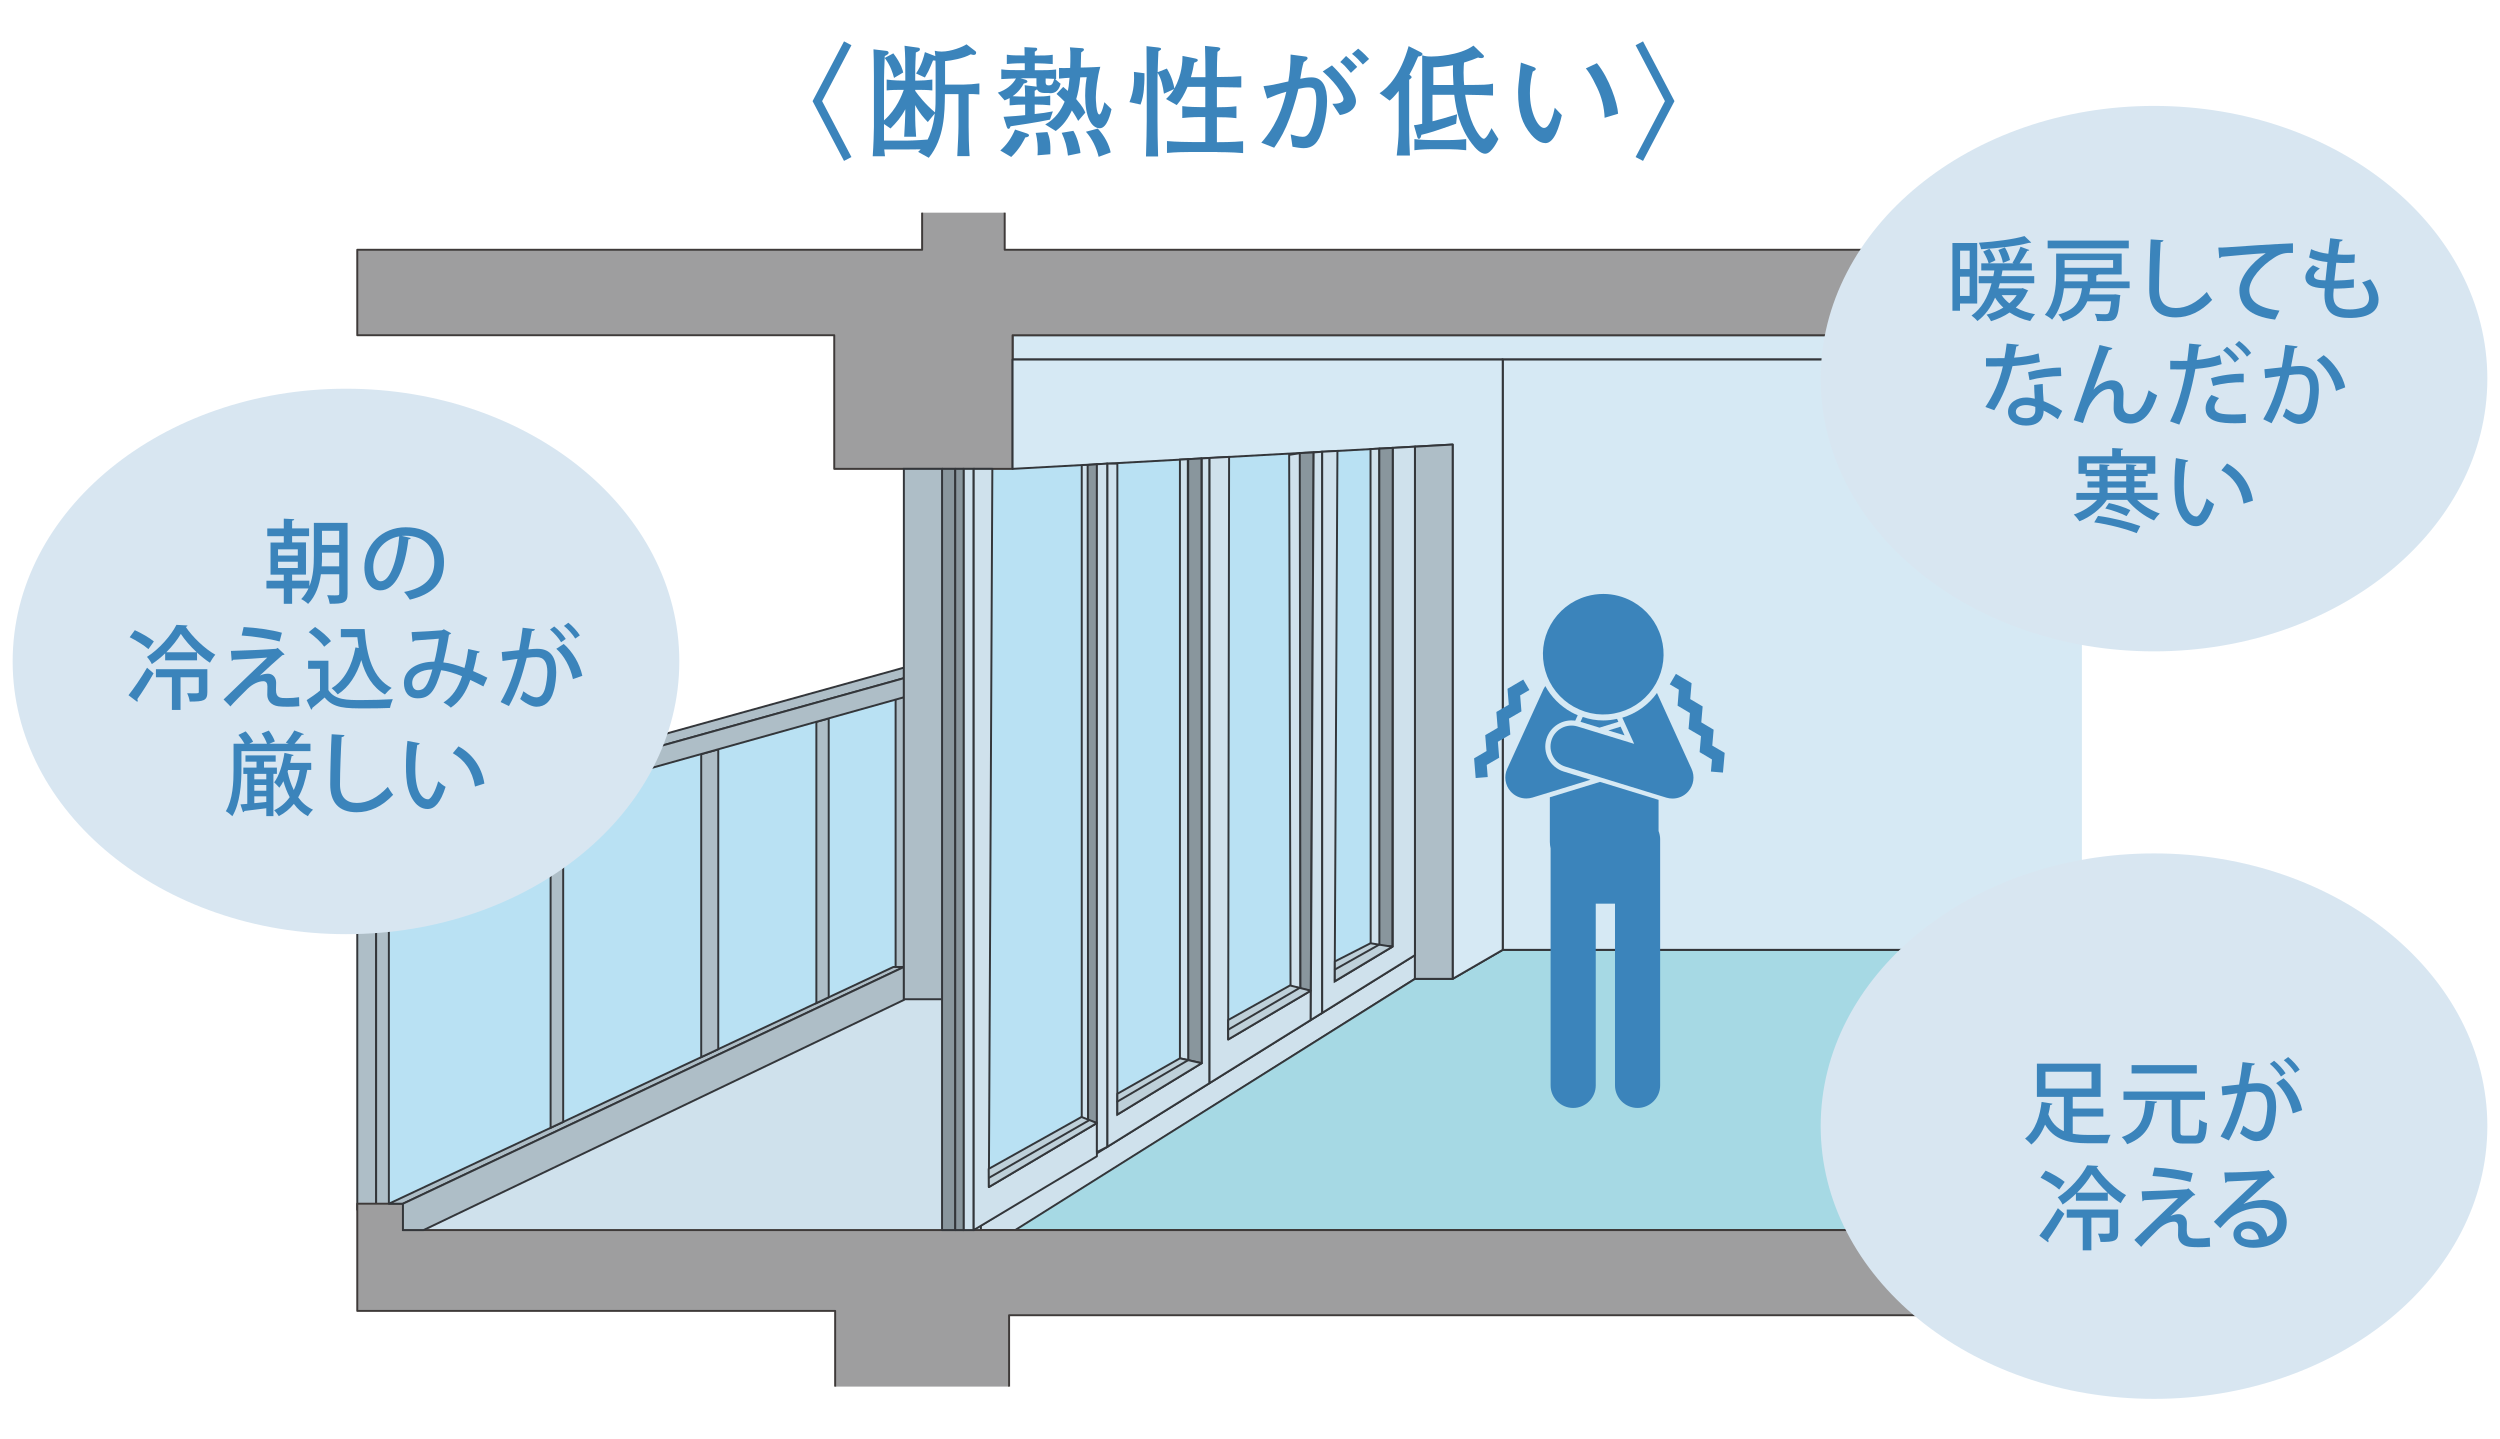 <?xml version="1.0" encoding="UTF-8"?><svg id="_レイヤー_2" xmlns="http://www.w3.org/2000/svg" xmlns:xlink="http://www.w3.org/1999/xlink" viewBox="0 0 330 190"><defs><style>.cls-1{fill:none;}.cls-2{fill:#89969d;}.cls-2,.cls-3,.cls-4,.cls-5,.cls-6,.cls-7,.cls-8,.cls-9,.cls-10,.cls-11{stroke-width:.26px;}.cls-2,.cls-3,.cls-5,.cls-9,.cls-10,.cls-11{stroke-linecap:round;stroke-linejoin:round;}.cls-2,.cls-4,.cls-5,.cls-6,.cls-7,.cls-8,.cls-9,.cls-10,.cls-11{stroke:#33363a;}.cls-3{fill:#9e9e9f;stroke:#3e3a39;}.cls-4,.cls-5{fill:#d6e9f4;}.cls-4,.cls-6,.cls-7,.cls-8{stroke-miterlimit:10;}.cls-12{fill:#b9e1f3;}.cls-13{clip-path:url(#clippath-1);}.cls-14{fill:#3b84bb;}.cls-6,.cls-10{fill:#cfe1ec;}.cls-7{fill:#a6d9e4;}.cls-15{fill:#d8e6f1;}.cls-8,.cls-11{fill:#aebec7;}.cls-9{fill:#bed0d9;}.cls-16{clip-path:url(#clippath);}</style><clipPath id="clippath"><rect class="cls-1" width="330" height="190"/></clipPath><clipPath id="clippath-1"><rect class="cls-1" x="43.23" y="28.07" width="231.58" height="154.96"/></clipPath></defs><g id="_レイヤー_1-2"><g class="cls-16"><g class="cls-13"><rect class="cls-4" x="133.66" y="44.25" width="215.67" height="3.21"/><polygon class="cls-12" points="129.48 59.12 182.95 57.03 182.95 127.01 129.48 158.89 129.48 59.12"/><polygon class="cls-6" points="128.53 162.37 186.77 126.08 186.77 129.21 134.18 162.37 128.53 162.37"/><polygon class="cls-7" points="134.01 162.37 186.77 129.21 191.75 129.21 198.36 125.38 276.86 125.38 276.86 162.37 134.01 162.37"/><rect class="cls-4" x="198.36" y="47.46" width="78.85" height="77.92"/><polygon class="cls-10" points="50.49 163.82 121.14 130.44 129.48 130.44 129.48 163.82 50.49 163.82"/><polygon class="cls-12" points="49.94 110.54 119.05 91.29 119.05 128.37 49.94 161.09 49.94 110.54"/><polygon class="cls-3" points="47.16 32.97 121.72 32.97 121.72 21.14 132.62 21.14 132.62 32.97 667.43 32.97 667.43 21.84 677.86 21.84 677.86 32.97 760.28 32.97 760.28 43.75 684.35 43.75 684.35 58.13 661.16 58.13 661.16 44.25 527.31 44.25 527.31 61.89 517.34 61.89 517.34 44.25 359.41 44.25 359.41 61.89 349.33 61.89 349.33 44.25 133.66 44.25 133.66 61.89 110.12 61.89 110.12 44.25 47.16 44.25 47.16 32.97"/><rect class="cls-8" x="47.16" y="108.16" width="2.49" height="51.48"/><polygon class="cls-8" points="49.65 111.55 51.33 111.08 51.33 159.64 49.65 159.64 49.65 111.55"/><polygon class="cls-3" points="47.16 158.89 53.19 158.89 53.19 162.37 760.28 162.37 760.28 173.04 684.35 173.04 684.35 188.34 661.16 188.34 661.16 173.61 133.2 173.61 133.2 192.47 110.24 192.47 110.24 173.04 47.16 173.04 47.16 158.89"/><polygon class="cls-11" points="51.33 158.89 117.92 127.64 119.31 127.64 53.19 158.89 51.33 158.89"/><polygon class="cls-8" points="72.68 105.11 74.34 104.65 74.34 148.09 72.68 148.87 72.68 105.11"/><polygon class="cls-8" points="92.56 99.55 94.81 98.92 94.81 138.49 92.56 139.54 92.56 99.55"/><polygon class="cls-8" points="107.76 95.29 109.39 94.84 109.39 131.64 107.76 132.41 107.76 95.29"/><rect class="cls-8" x="118.22" y="91.75" width="1.09" height="35.89"/><polygon class="cls-8" points="53.19 158.89 119.31 127.64 119.31 131.99 55.91 162.37 53.19 162.37 53.19 158.89"/><polygon class="cls-11" points="47.16 108.16 119.31 88.13 119.31 89.52 49.65 108.94 47.16 108.16"/><polygon class="cls-8" points="49.65 108.94 119.31 89.52 119.31 92.04 49.65 111.55 49.65 108.94"/><rect class="cls-2" x="124.35" y="61.89" width="1.74" height="100.48"/><rect class="cls-2" x="126.09" y="61.89" width="1.13" height="100.48"/><rect class="cls-6" x="127.22" y="61.89" width="1.3" height="100.48"/><polygon class="cls-6" points="142.79 61.29 142.79 147.59 143.63 147.91 143.63 61.34 142.79 61.29"/><polygon class="cls-5" points="133.66 47.46 198.36 47.46 198.36 125.38 191.75 129.21 191.75 58.68 133.66 61.89 133.66 47.46"/><polygon class="cls-11" points="186.77 58.96 186.77 129.21 191.75 129.21 191.75 58.68 186.77 58.96"/><polygon class="cls-10" points="128.53 61.89 130.99 61.89 130.53 156.69 144.79 148.24 144.79 152.63 128.53 162.37 128.53 61.89"/><polygon class="cls-2" points="143.57 61.38 144.79 61.28 144.79 148.24 143.63 147.91 143.57 61.38"/><polygon class="cls-10" points="144.79 61.28 146.18 61.2 146.18 151.37 144.79 152.08 144.79 61.28"/><polygon class="cls-6" points="146.18 61.2 147.49 61.2 147.49 147.12 158.62 140.34 158.62 60.51 159.66 60.45 159.66 142.97 146.18 151.37 146.18 61.2"/><polygon class="cls-2" points="156.84 60.61 158.59 60.51 158.62 140.34 156.84 139.93 156.84 60.61"/><polygon class="cls-6" points="155.75 60.67 156.79 60.61 156.84 139.93 155.75 139.7 155.75 60.67"/><polygon class="cls-10" points="159.66 60.45 162.24 60.31 162.12 137.21 173.02 130.77 173.02 134.64 159.66 142.97 159.66 60.45"/><polygon class="cls-6" points="170.17 60.04 171.66 59.81 171.66 130.44 170.35 130.22 170.17 60.04"/><polygon class="cls-2" points="171.57 59.81 173.4 59.72 173.02 130.77 171.66 130.51 171.57 59.81"/><polygon class="cls-10" points="173.4 59.72 174.53 59.63 174.53 133.7 173.02 134.64 173.4 59.72"/><polygon class="cls-6" points="174.53 59.63 176.54 59.52 176.18 129.55 183.84 124.94 183.84 59.12 186.77 58.96 186.77 126.08 174.53 133.7 174.53 59.63"/><polygon class="cls-6" points="180.91 59.28 182.07 59.22 182.15 124.99 180.93 124.99 180.91 59.28"/><polygon class="cls-2" points="182.07 59.22 183.84 59.12 183.79 124.9 182.08 124.9 182.07 59.22"/><rect class="cls-8" x="119.31" y="61.89" width="5.04" height="70.01"/><polygon class="cls-9" points="130.51 154.29 142.76 147.44 144.79 148.24 130.53 156.69 130.51 154.29"/><polygon class="cls-9" points="147.49 144.38 155.75 139.7 158.62 140.34 147.49 147.12 147.49 144.38"/><polygon class="cls-9" points="162.12 134.64 170.28 130.08 173.02 130.77 162.12 137.21 162.12 134.64"/><polygon class="cls-9" points="176.2 126.91 180.91 124.51 183.79 124.97 176.2 129.52 176.2 126.91"/><line class="cls-10" x1="130.55" y1="155.47" x2="143.7" y2="147.91"/><line class="cls-10" x1="147.49" y1="145.41" x2="156.85" y2="139.93"/><line class="cls-10" x1="162.12" y1="135.92" x2="171.49" y2="130.44"/><line class="cls-10" x1="176.2" y1="127.98" x2="182.07" y2="124.68"/></g><path class="cls-14" d="M108.52,13.35l3.87,7.38-.98.51-4.15-7.89,4.15-7.89.98.51-3.87,7.38Z"/><path class="cls-14" d="M128.48,12.42h-.62v4.32c0,.82.03,2.82.13,3.87h-1.63c.05-1.06.16-2.93.16-3.91v-4.27h-1.79c-.03,2.46-.06,5.84-2.13,8.4l-1.41-.78c.21-.19.26-.24.34-.34-1.2,0-1.33.02-1.9.02h-2.91c.02.11.08.66.1.9h-1.62c.1-1.36.16-3.31.16-3.89v-6.61c0-1.84-.03-2.77-.06-3.62l1.73.21c.14.02.27.1.27.26s-.21.27-.51.42c-.06,1.57-.1,2.15-.1,3.19v5.3c1.7-1.47,2.4-3.46,2.61-4.03-.9,0-1.63,0-2.26.08v-1.44c.85.13,2.03.14,2.11.14h.35v-.74c0-1.97,0-2.5-.1-3.86l1.84.26c.13.02.19.1.19.21,0,.19-.13.24-.54.42,0,.34-.02.42-.05,1.23-.02.24-.03,1.31-.03,1.54v.94h.27c.66,0,1.33-.05,1.99-.14v1.44c-.66-.08-1.52-.08-1.99-.08h-.27v.14c.38.53,1.33,1.78,2.61,2.83.08-.74.08-1.46.08-2.19v-3.63c0-.24,0-.67-.02-1.01-.1,0-.11,0-.32-.02-.08.21-.56,1.34-.61,1.42-.24.46-.37.69-.46.83l-1.17-.53c.77-1.15,1.02-2.21,1.17-2.82l1.38.53c-.03-.29-.03-.35-.08-.71.26.06.5.11.88.11,1.28,0,2.79-.61,3.31-.96l1.17.9c.1.08.1.13.1.21,0,.22-.14.29-.32.29-.06,0-.1,0-.4-.08-.94.54-2.54.83-3.38.9v3.1h2.4c.56,0,1.6-.08,2.13-.16v1.46c-.11,0-.67-.05-.78-.05ZM122.46,16.1c-.48-.5-1.09-1.15-1.66-2.23v.9c0,1.57.05,2.24.13,3.28h-1.58c.02-.26.08-1.55.1-1.84.03-.78.05-1.3.05-1.79-.61,1.15-1.12,1.68-1.95,2.54l-.86-.59v2.19h3.04c.82,0,2.66-.13,2.72-.14.24-.45.74-1.66.94-3.44l-.91,1.12ZM118.01,10.28c-.18-.66-.43-1.57-1.23-2.63l1.14-.61c1.07,1.41,1.26,2.32,1.3,2.53l-1.2.71Z"/><path class="cls-14" d="M138.55,12.28h-.53c-.8,0-.96-.22-1.14-.48-.14.1-.16.1-.3.18v.77c.94,0,1.52-.03,2.05-.13v1.28c-.46-.05-1.25-.1-2.05-.1v1.25c.82-.08,1.62-.19,2.4-.35l-.38,1.09c-1.57.35-4.55.78-5.2.88-.08.19-.14.34-.27.34-.14,0-.19-.13-.24-.26l-.42-1.33c1.55-.1,1.75-.11,2.85-.22v-1.39h-.26c-.32,0-1.17.03-1.79.1v-.96c-.27.14-.4.19-.66.3l-.9-1.02c1.07-.34,1.95-1.04,2.4-1.87-.08,0-.91.02-1.94.08v-1.28c.74.1,1.62.1,2.4.1h.7v-.91h-.37c-.16,0-.91,0-2,.1v-1.23c.62.1,1.36.1,2,.1h.35c0-.22-.02-.93-.02-1.1l1.41.08c.13,0,.27.02.27.18,0,.14-.06.19-.32.35v.5h.35c.64,0,1.39,0,2.02-.1v1.23c-.77-.06-1.6-.1-2.02-.1h-.35v.91h.4c.77,0,1.68,0,2.42-.1v1.28h-.13l.72.61c-.3,1.2-1.01,1.25-1.47,1.25ZM135.34,18.14c-.18.35-.72,1.5-1.86,2.58l-1.44-.85c.85-.77,1.42-1.55,1.95-2.77l1.55.51c.06.02.29.1.29.26,0,.19-.34.26-.5.27ZM136.81,11.11v-.78h-2.11l.66.19c.19.06.26.18.26.24,0,.19-.35.24-.48.26-.24.45-.64,1.09-1.47,1.68.96.05,1.12.05,1.65.05-.03-1.07-.03-1.09-.06-1.5l1.58.19s-.02-.27-.02-.32ZM136.95,20.5c.02-.18.03-.4.03-.72s0-1.23-.27-2.24l1.55-.11c.27.67.45,1.38.38,2.93l-1.7.14ZM145.18,16.93c-1.12,0-1.94-1.5-1.94-4.29,0-1.25.14-2.06.21-2.45l-.86.02c-.11,1.23-.32,2.19-.53,2.87.9,1.04,1.06,1.46,1.2,1.79l-.94,1.09c-.4-.77-.74-1.23-.83-1.38-.8,1.7-1.67,2.35-2.13,2.71l-1.39-.86c1.36-.75,2.1-1.91,2.56-3.01-.35-.35-.69-.69-1.07-1.02l.88-.93c.4.34.48.4.62.53.08-.37.14-.8.22-1.73-.21,0-.8.05-1.39.11v-1.41c.53.02.62.02,1.47,0,.03-.54.03-1.07.03-1.62,0-.42,0-.69-.06-1.1l1.55.11c.08,0,.3.02.3.18,0,.14-.1.21-.37.38-.02.51-.02,1.12-.05,2l.83-.02c.75-.02,1.22-.05,1.75-.08-.4,1.38-.59,3.15-.59,4.02,0,.27.05,2.27.46,2.27.3,0,.62-1.41.67-1.62l.94.93c-.1.46-.56,2.51-1.55,2.51ZM138.03,10.36c-.03.7-.03.91.43.91s.54-.34.7-.86c-.43-.02-.51-.03-1.14-.05ZM140.97,20.54c-.14-1.2-.35-1.97-.83-3.01l1.54-.26c.43.67.85,1.97.94,2.93l-1.65.34ZM145.02,20.7c-.29-1.2-.86-2.4-1.68-3.31l1.57-.42c.88.96,1.5,2.14,1.7,3.15l-1.58.58Z"/><path class="cls-14" d="M151,11.72c-.06.7-.19,1.42-.45,2.08l-1.46-.32c.64-1.55.64-2.96.59-3.99l1.39.18c0,.4.02,1.07-.08,2.05ZM160.68,20.06h-3.31c-1.1,0-2.22.03-3.33.13v-1.57c1.15.11,2.82.13,3.33.13h1.73v-3.3h-.67s-1.31,0-2.37.13v-1.57c.82.11,2,.13,2.37.13h.67v-2.67h-2.35c-.42.99-.88,1.79-1.42,2.4l-1.42-.8c.26-.24.67-.62,1.06-1.31l-1.33.61c-.14-.96-.32-1.94-.83-2.75,0,.11-.02.61-.02.72v5.59c0,1.42.02,2.4.08,4.72h-1.6c.06-2.22.1-3.28.1-4.67v-5.57c0-1.3-.02-2.99-.03-4.32l1.55.18c.22.03.37.05.37.19,0,.11-.05.13-.35.32-.05.99-.06,1.49-.1,2.75l1.22-.48c.72,1.23.88,2.06.99,2.64,1.02-1.86,1.07-3.62,1.07-4.31l1.68.34c.13.03.34.08.34.22,0,.16-.16.22-.48.34-.1.56-.19,1.1-.43,1.91h1.92v-.29c0-1.14-.02-2.74-.06-3.84l1.6.16c.18.02.42.05.42.22s-.26.32-.37.4c-.06.75-.08,2.1-.08,2.87v.46c2.02-.03,2.11-.03,3.22-.11v1.49c-.51,0-2.75-.03-3.22-.05v2.66c.61,0,1.71-.02,2.58-.13v1.57c-.86-.11-1.89-.13-2.58-.13v3.3c.29,0,2.08,0,3.46-.13v1.57c-1.46-.13-3.25-.13-3.38-.13Z"/><path class="cls-14" d="M174.08,18.31c-.27.51-.77,1.25-2,1.25-.38,0-1.02-.11-1.47-.19l-.24-1.63c.34.1,1.06.32,1.57.32.32,0,.67-.06,1.07-.86.35-.74.74-2.45.74-3.97,0-.69-.13-1.31-.32-1.5-.16-.16-.51-.19-.66-.19-.42,0-.86.08-1.38.19-.37,1.62-1.04,3.68-1.6,4.95-.62,1.41-1.22,2.26-1.6,2.82l-1.7-.67c.77-.88,2.42-2.77,3.3-6.72-.93.26-1.5.48-2.53.91l-.48-1.65c.98-.1,1.38-.19,3.28-.62.18-1.03.29-1.95.3-3.55l2.02.27c.13.02.22.11.22.21,0,.21-.32.4-.51.51-.19.58-.32,1.31-.46,2.21.51-.1.98-.19,1.49-.19,1.57,0,2.05,1.42,2.05,3.11,0,1.84-.54,4.02-1.09,5.03ZM176.86,15.19l-.99-1.49c.35,0,1.47.02,1.47-.64,0-.29-.48-1.62-2.74-3.63l1.22-.8c1.34,1.3,2.13,2.43,2.5,3.01.32.48.67,1.12.67,1.73,0,.58-.4,1.52-2.13,1.82ZM178.32,9.62c-.18-.21-.71-.82-.82-.93-.27-.27-.43-.38-.59-.5l.77-.8c.72.61,1.34,1.28,1.47,1.44l-.83.79ZM179.9,8.52c-.45-.51-.88-.98-1.44-1.41l.82-.69c.56.42,1.33,1.22,1.44,1.36l-.82.74Z"/><path class="cls-14" d="M187.19,7.47c-.4.94-.67,1.52-1.15,2.38l.16.14c.06.06.13.11.13.19,0,.1-.03.13-.32.35v6.82c0,.75.06,2.45.1,3.18h-1.74c.1-.78.26-2.48.26-3.26v-5.27c-.61.78-.96,1.09-1.2,1.28l-1.33-.98c1.12-.71,2.77-2.42,3.84-6.21l1.62.82s.21.11.21.21c0,.29-.42.32-.56.34ZM196.08,20.3c-.66,0-1.31-.7-1.81-1.36-1.63-2.19-2.05-4.35-2.31-6.43h-2.87v3.5c1.12-.29,1.57-.4,3.25-.93l-.13,1.25c-3.03,1.07-3.39,1.17-4.59,1.47-.06.32-.16.53-.32.53-.13,0-.18-.13-.21-.22l-.45-1.58c.29-.03.5-.06,1.09-.19V7.3c.45.14.77.16,1.22.16.4,0,3.65-.08,5.55-1.44l1.28,1.23c.1.08.1.13.1.21,0,.14-.18.21-.34.21-.21,0-.32-.03-.43-.08-.61.26-.86.35-1.86.67-.02.21-.06.69-.06,1.34,0,.77.05,1.33.08,1.62,2.74-.02,3.03-.02,3.81-.18v1.57c-1.26-.06-1.44-.06-3.68-.1.19,1.33.64,3.71,1.84,5.3.19.26.46.51.62.51.37,0,.98-1.3,1.02-1.41l.91,1.44c-.06.14-.88,1.94-1.73,1.94ZM191.2,19.69h-2.24c-.16,0-1.42.02-2.26.14v-1.47c.72.1,1.86.13,2.26.13h2.24c.14,0,1.12,0,2.34-.13v1.47c-.78-.08-1.57-.14-2.34-.14ZM191.79,8.61c-.8.14-1.78.27-2.59.27v2.34h2.66c-.05-.83-.1-1.76-.06-2.61Z"/><path class="cls-14" d="M203.98,18.89c-.85,0-1.57-.78-1.86-1.12-1.2-1.42-1.73-3.02-1.73-5.59,0-.62.03-.91.32-3.5.02-.06.03-.35.05-.42l1.46.51c.32.11.5.18.5.34,0,.14-.18.22-.4.34-.13.5-.37,1.46-.37,2.85,0,2.62,1.09,4.59,1.86,4.59s1.25-1.81,1.42-2.67l.93.98c-.32,1.44-.96,3.7-2.18,3.7ZM211.81,15.56c-.05-1.38-.38-2.72-.98-3.97-.83-1.75-1.2-2.19-1.5-2.56l1.46-.69c1.65,2,2.71,5.25,2.8,6.67l-1.78.54Z"/><path class="cls-14" d="M215.9,5.97l.98-.51,4.15,7.89-4.15,7.89-.98-.51,3.87-7.38-3.87-7.38Z"/><ellipse class="cls-15" cx="45.67" cy="87.31" rx="44" ry="36"/><path class="cls-14" d="M45.88,69.04v9.32c0,1.24-.54,1.34-2.35,1.34-.05-.31-.19-.83-.35-1.13.35.01.68.02.95.02.59,0,.65,0,.65-.25v-2.54h-2.42c-.2,1.42-.67,2.87-1.69,3.92-.18-.19-.65-.52-.91-.64.41-.42.72-.9.96-1.4h-2.16v2.02h-1.1v-2.02h-2.29v-1.02h2.29v-.8h-1.75v-4.25h1.75v-.83h-2.18v-1.02h2.18v-1.3l1.38.07c-.01.11-.08.17-.28.2v1.02h2.24v1.02h-2.24v.83h1.83v4.25h-1.83v.8h2.28v.73c.53-1.31.59-2.78.59-4.01v-4.35h4.46ZM36.7,72.51v.82h2.61v-.82h-2.61ZM36.7,74.15v.83h2.61v-.83h-2.61ZM42.51,73.39c0,.43-.01.89-.05,1.37h2.31v-1.81h-2.27v.44ZM44.77,70.07h-2.27v1.86h2.27v-1.86Z"/><path class="cls-14" d="M54.23,71.01c-.04.11-.16.19-.32.19-.47,3.93-1.69,6.73-3.71,6.73-1.16,0-2.1-1.07-2.1-3.03,0-2.97,2.34-5.3,5.45-5.3,3.44,0,5.06,2.1,5.06,4.57,0,2.84-1.55,4.26-4.51,4.99-.18-.28-.46-.7-.76-1.02,2.75-.54,3.99-1.86,3.99-3.93,0-1.96-1.29-3.49-3.8-3.49-.17,0-.32.01-.49.02l1.19.28ZM52.7,70.8c-2.11.37-3.43,2.15-3.43,4.05,0,1.14.42,1.88.97,1.88,1.29,0,2.21-2.89,2.46-5.94Z"/><path class="cls-14" d="M16.96,91.77c.68-.86,1.69-2.31,2.45-3.63l.86.74c-.68,1.21-1.52,2.52-2.15,3.41.04.06.06.13.06.19s-.02.12-.06.17l-1.16-.88ZM17.79,83.18c.85.38,1.97,1.02,2.52,1.49l-.72,1.02c-.52-.48-1.62-1.15-2.47-1.58l.67-.92ZM21.8,86.24c-.54.53-1.14,1.01-1.76,1.42-.13-.29-.42-.71-.64-.95,1.61-1.02,3.18-2.82,3.89-4.23l1.46.08c-.02.1-.11.17-.23.19.89,1.34,2.51,2.89,3.9,3.67-.25.29-.52.71-.71,1.06-.56-.36-1.15-.83-1.7-1.34v1.02h-4.21v-.91ZM27.37,88.32v3.04c0,1.12-.47,1.25-2.33,1.25-.04-.34-.18-.78-.34-1.1.31.01.6.01.83.01.64,0,.71,0,.71-.18v-1.94h-2.41v4.31h-1.14v-4.31h-2.11v-1.07h6.79ZM25.97,86.1c-.84-.78-1.6-1.65-2.1-2.43-.44.76-1.12,1.63-1.92,2.43h4.02Z"/><path class="cls-14" d="M34.29,89.18c.37-.18.76-.25,1.09-.25.64,0,1.07.5,1.07,1.19,0,.31-.02.68-.02.95,0,1.08.6,1.08,1.43,1.08.52,0,1.15-.04,1.62-.12-.01.76.04,1.16.04,1.19-.48.05-1.06.07-1.58.07-.47,0-.9-.02-1.2-.06-.92-.12-1.45-.73-1.46-1.5,0-.29.02-.79.02-1.13,0-.43-.18-.68-.54-.68-.58,0-1.37.32-2.06.98-.65.64-1.92,1.91-2.29,2.35,0,0-.19-.24-.9-.92,1.17-1.15,4.67-4.47,5.77-5.53-.83.08-3.21.22-4.51.29-.06.1-.1.14-.19.14l-.1-1.31c1.65-.04,4.74-.17,5.97-.28l.2-.12.92.86c-.07.05-.17.1-.3.1-.76.65-2.04,1.81-2.97,2.69h0ZM36.91,84.68c-1.26-.36-3.49-.7-5.01-.79l.26-1.12c1.62.08,3.68.37,5.05.75l-.3,1.15Z"/><path class="cls-14" d="M43.35,87.23v3.86c.84,1.32,2.48,1.32,4.37,1.32,1.37,0,3.05-.05,4.13-.12-.13.28-.31.82-.37,1.16-.83.04-2.04.06-3.17.06-2.72,0-4.27,0-5.46-1.44-.56.5-1.15,1-1.63,1.38,0,.13-.04.18-.14.23l-.6-1.26c.54-.35,1.19-.79,1.76-1.26v-2.88h-1.57v-1.06h2.69ZM41.59,82.76c.77.52,1.68,1.28,2.1,1.87l-.9.74c-.38-.58-1.27-1.39-2.04-1.93l.84-.68ZM45,83.04h3.13c.25,3.61,1.1,6.51,3.57,7.77-.26.18-.67.59-.89.86-1.63-.96-2.58-2.54-3.12-4.54-.61,1.97-1.62,3.56-3.11,4.53-.17-.23-.56-.62-.8-.82,1.68-1.02,2.7-2.96,3.14-5.38l.43.08c-.07-.47-.13-.93-.18-1.43h-2.18v-1.08Z"/><path class="cls-14" d="M63.34,85.99c-.05.14-.18.23-.36.23-.13.74-.32,1.62-.53,2.36.59.25,1.26.56,1.88.88l-.52,1.15c-.6-.31-1.17-.6-1.73-.86-.56,1.63-1.37,2.85-2.57,3.66-.24-.23-.67-.52-.97-.68,1.17-.77,1.93-1.87,2.45-3.47-1.03-.42-1.98-.7-2.76-.79-.79,2.75-1.5,3.71-3.09,3.71-1.29,0-1.82-.92-1.82-2.03,0-1.88,1.97-2.81,4.02-2.81.23-.88.43-1.95.58-3.03-.56.05-2.27.18-3.18.24-.07.1-.17.14-.29.18l-.12-1.29c1.16-.04,3.33-.18,3.96-.24.13-.02.22-.08.29-.14l.98.53c-.06.08-.17.16-.3.2-.19,1.19-.49,2.64-.74,3.65.83.07,1.76.36,2.79.73.19-.66.37-1.6.49-2.5l1.54.34ZM57.08,88.37c-1.51.02-2.67.68-2.67,1.77,0,.58.28.97.74.97.84,0,1.29-.49,1.93-2.75Z"/><path class="cls-14" d="M70.61,83.06c-.04.17-.18.23-.4.24-.13.62-.32,1.71-.47,2.42.43-.05.89-.08,1.16-.08,1.91-.01,2.52,1.28,2.52,3.12,0,.48-.08,1.66-.36,2.53-.37,1.34-1.16,2-2.23,2-.48,0-1.16-.23-2.17-1.02.17-.3.32-.67.42-1.02.89.66,1.38.8,1.73.8.58,0,.91-.42,1.13-1.14.19-.63.31-1.68.31-2.21-.01-1.27-.42-1.97-1.44-1.96-.32,0-.77.02-1.29.1-.58,2.31-1.25,4.43-2.34,6.36l-1.1-.53c1.07-1.83,1.7-3.57,2.23-5.7l-1.98.28-.1-1.18,2.3-.25c.17-.88.33-1.93.46-2.96l1.62.19ZM74.07,84.78c-.29-.52-.98-1.29-1.47-1.68l.56-.41c.56.43,1.21,1.14,1.52,1.65l-.61.43ZM75.63,89.65c-.34-1.62-1.2-3.14-2.2-4.01l.98-.64c1.15,1.01,2.1,2.55,2.46,4.21l-1.25.43ZM75.93,84.29c-.29-.5-.98-1.28-1.49-1.67l.58-.42c.56.44,1.2,1.15,1.52,1.67l-.61.42Z"/><path class="cls-14" d="M31.87,99.15v2.46c0,1.79-.17,4.43-1.2,6.13-.19-.19-.63-.55-.86-.66.94-1.58,1.02-3.84,1.02-5.47v-3.44h1.44c-.2-.37-.52-.82-.8-1.16l.96-.47c.37.41.8.98.98,1.37l-.5.26h2.33c-.13-.4-.42-.95-.7-1.36l.95-.37c.32.43.66,1.02.79,1.43l-.72.3h2.53c-.12-.06-.25-.11-.36-.14.37-.43.85-1.12,1.12-1.61l1.27.48c-.04.07-.14.11-.29.11-.24.34-.61.79-.95,1.16h2.1v.98h-9.1ZM36.57,102.15h-.48v5.58h-.94v-1.04c-1.1.14-2.17.28-2.89.36-.01.1-.1.16-.18.17l-.34-1.04c.26-.01.58-.04.9-.07v-3.95h-.52v-.84h1.74v-.78h-1.46v-.83h3.99v.83h-1.54v.78h1.7v.84ZM35.15,102.87v-.72h-1.58v.72h1.58ZM35.15,104.38v-.76h-1.58v.76h1.58ZM33.57,105.12v.9c.5-.05,1.04-.11,1.58-.16v-.74h-1.58ZM41.06,101.63h-.5c-.24,1.4-.62,2.62-1.2,3.62.52.72,1.16,1.27,1.96,1.63-.22.19-.54.59-.68.86-.74-.4-1.36-.95-1.85-1.63-.54.67-1.19,1.21-1.99,1.62-.13-.22-.41-.59-.61-.78.85-.41,1.52-.98,2.05-1.73-.34-.62-.61-1.33-.83-2.1-.16.32-.35.61-.54.86-.16-.19-.48-.54-.68-.71.66-.85,1.12-2.36,1.36-3.89l1.21.28c-.02.08-.11.14-.26.14-.06.3-.12.6-.2.9h2.78v.91ZM38.03,101.63l-.07.22c.18.89.46,1.7.82,2.44.36-.77.61-1.66.78-2.65h-1.52Z"/><path class="cls-14" d="M45.47,97.03c-.02.14-.13.24-.37.26-.1,1.51-.22,4.49-.22,6.25,0,1.67.83,2.45,2.22,2.45s2.72-.66,4.09-2.12c.14.26.53.85.71,1.04-1.45,1.55-3.08,2.31-4.81,2.31-2.43,0-3.5-1.37-3.5-3.68,0-1.56.1-5.16.19-6.62l1.69.11Z"/><path class="cls-14" d="M55.4,98.13c-.02.11-.16.19-.32.2-.17.94-.26,2.13-.26,3.21,0,3.26,1.07,3.97,1.68,3.97.44-.01,1.01-1.22,1.34-2.38.24.22.7.59.98.73-.68,2.13-1.45,2.93-2.39,2.93-1.69,0-2.66-2.1-2.79-4.2-.04-.46-.05-.96-.05-1.49,0-1.05.06-2.22.19-3.3l1.62.31ZM62.7,103.82c-.35-2.12-1.38-3.51-2.93-4.4l.75-.9c1.72.92,3.06,2.62,3.42,4.91l-1.25.4Z"/><ellipse class="cls-15" cx="284.33" cy="49.98" rx="44" ry="36"/><path class="cls-14" d="M261,40.07h-2.28v.95h-1v-8.94h3.27v7.99ZM260,33.09h-1.27v2.43h1.27v-2.43ZM258.72,39.06h1.27v-2.54h-1.27v2.54ZM267.02,38.04l.71.31c-.02.06-.07.1-.12.13-.35.83-.88,1.54-1.52,2.12.74.41,1.59.71,2.54.88-.22.22-.5.62-.65.9-1.02-.23-1.93-.61-2.71-1.13-.74.5-1.58.88-2.46,1.15-.12-.26-.38-.65-.59-.86.78-.2,1.55-.52,2.22-.94-.42-.38-.79-.83-1.09-1.31-.55,1.28-1.31,2.34-2.33,3.09-.17-.22-.54-.56-.78-.73,1.31-.89,2.15-2.38,2.65-4.26h-1.7v-.94h1.93c.05-.25.1-.5.13-.75h-1.72v-.94h.97c-.1-.42-.41-1.07-.72-1.55l.83-.37c.35.46.67,1.09.79,1.52l-.82.4h3.23l-.16-.07c.37-.58.82-1.49,1.06-2.12l1.16.43c-.04.07-.13.12-.28.12-.25.47-.65,1.13-1.01,1.64h1.62v.94h-3.87l-.14.75h4.33v.94h-4.54c-.06.23-.12.46-.19.68h3.05l.18-.05ZM268.12,32.01s-.1.05-.16.05c-.04,0-.08,0-.12-.01-1.57.42-4.13.73-6.33.85-.04-.24-.18-.62-.29-.86,2.13-.14,4.62-.46,6.01-.88l.89.85ZM264.65,32.66c.31.52.59,1.2.67,1.66-.83.35-.88.37-.94.38-.06-.46-.31-1.16-.6-1.7l.86-.34ZM264.22,38.96c.26.4.61.76,1.01,1.08.38-.32.71-.68.97-1.08h-1.98Z"/><path class="cls-14" d="M281.09,38.04h-5.17c-.04.29-.08.56-.14.83h3.21l.25-.02.65.11c-.01.1-.04.2-.06.31-.26,3.08-.54,3.12-2.12,3.12-.26,0-.58-.01-.9-.02-.02-.29-.14-.7-.3-.95.58.05,1.14.06,1.36.06.2,0,.31-.02.42-.11.16-.16.28-.6.37-1.59h-3.14c-.46,1.14-1.32,2.05-3.2,2.63-.11-.26-.4-.68-.62-.89,2.34-.62,2.89-1.82,3.12-3.47h-2.38c-.17,1.45-.59,3.01-1.56,4.15-.19-.19-.68-.52-.96-.64,1.34-1.55,1.49-3.75,1.49-5.37v-2.71h8.65v2.75h-3.09c-.04.07-.12.12-.26.14v.78h4.4v.9ZM281,31.76v1.02h-10.71v-1.02h10.71ZM275.56,36.22h-3.03c0,.29-.01.6-.02.92h3.06v-.92ZM278.93,34.33h-6.4v1.02h6.4v-1.02Z"/><path class="cls-14" d="M285.58,31.7c-.02.14-.13.24-.37.26-.1,1.51-.22,4.49-.22,6.25,0,1.67.83,2.45,2.22,2.45s2.72-.66,4.09-2.12c.14.26.53.85.71,1.04-1.45,1.55-3.08,2.32-4.81,2.32-2.43,0-3.5-1.37-3.5-3.68,0-1.56.1-5.16.19-6.62l1.69.11Z"/><path class="cls-14" d="M292.82,32.68c.36,0,.88-.01,1.21-.04,1.22-.1,6.84-.47,8.64-.52v1.27c-.97-.04-1.61.04-2.53.66-1.55.98-3.23,2.77-3.23,4.22s1.19,2.4,3.98,2.73l-.58,1.19c-3.42-.44-4.71-1.81-4.71-3.91,0-1.57,1.5-3.55,3.48-4.86-1.32.07-4.55.35-5.85.48-.04.08-.18.17-.29.19l-.12-1.43Z"/><path class="cls-14" d="M310.73,37.96c-.72.08-1.74.14-2.67.14-.06.61-.06.68-.06.89,0,1.57.94,1.86,2.17,1.86.5,0,1.04-.07,1.51-.2.68-.18,1.03-.66,1.03-1.29,0-.6-.3-1.33-.91-2.09.31-.1.82-.28,1.09-.4.72.98,1.08,1.91,1.08,2.69,0,2.41-3.13,2.41-3.83,2.41-1.78,0-3.31-.46-3.31-3.02,0-.28.02-.58.05-.89-.88-.04-2.57-.12-2.57-1.46.01-.5.31-1.07,1.01-1.59l.9.44c-.48.3-.78.67-.78.97,0,.54.79.56,1.52.59.07-.73.16-1.57.26-2.42-.82-.07-1.77-.29-2.42-.6l.26-1.1c.64.3,1.44.52,2.28.61.08-.71.18-1.44.24-2.05l1.66.19c-.02.14-.18.24-.41.26-.08.47-.18,1.08-.28,1.69.32.02.7.04,1.07.04.42,0,.85-.01,1.22-.05l-.05,1.1c-.35.02-.77.04-1.19.04s-.84-.01-1.21-.04c-.1.8-.19,1.62-.26,2.36.88-.01,1.82-.07,2.58-.18v1.1Z"/><path class="cls-14" d="M266.51,45.5c-.04.12-.16.22-.36.24-.07.47-.19,1.07-.29,1.47,1.01-.06,2.28-.26,3.24-.56l.16,1.14c-1.08.25-2.34.44-3.61.54-.56,2.24-1.32,4.1-2.41,5.82l-1.17-.43c1.04-1.54,1.86-3.33,2.31-5.36-.25.01-.56.01-.83.01h-1.4v-1.09h1.38c.37,0,.74,0,1.06-.01.12-.59.22-1.26.29-1.92l1.64.16ZM269.64,50.68c.01.84.06,1.51.12,2.27.71.29,1.73.79,2.45,1.29l-.58,1.1c-.55-.43-1.32-.88-1.87-1.14,0,.66-.26,1.98-2.34,1.98-1.31-.01-2.37-.64-2.36-1.85.01-1.21,1.24-1.86,2.39-1.86.36,0,.73.06,1.14.16-.05-.67-.08-1.35-.08-1.82l1.14-.13ZM268.66,53.71c-.41-.17-.88-.24-1.24-.24-.65,0-1.33.28-1.33.88,0,.55.55.85,1.36.85.67,0,1.21-.3,1.21-1.04v-.44ZM272.09,49.64c-1.32.01-2.93.2-4.2.53l-.18-1.04c1.37-.36,3-.61,4.32-.61l.06,1.13Z"/><path class="cls-14" d="M273.74,55.46c.82-2.35,2.31-6.68,2.73-7.87.25-.67.59-1.71.67-2.05l1.7.41c-.06.17-.23.25-.49.26-.58,1.38-1.56,4.02-2,5.21h.01c.68-.74,1.64-1.22,2.4-1.22,1.01,0,1.55.68,1.55,1.78,0,.19-.05,1.34-.05,1.54,0,.77.37,1.15,1,1.15,1,0,1.82-1.14,2.36-3.15.35.24.74.48,1.12.66-.71,2.3-1.85,3.73-3.53,3.73-1.36,0-2.21-.77-2.21-2,0-.47.01-.96.04-1.38v-.16c0-.67-.23-1.02-.66-1.02-1.24,0-2.51,1.82-2.83,2.73-.16.44-.4,1.13-.6,1.76l-1.21-.37Z"/><path class="cls-14" d="M293.27,48.06c-.96.32-2.24.54-3.48.64-.48,2.63-1.22,5.35-2.12,7.35l-1.22-.43c.96-1.92,1.67-4.29,2.11-6.86-.18.01-.37.01-.54.01-.58,0-1.13,0-1.55-.01v-1.14c.37.02,1,.02,1.57.02.22,0,.44,0,.68-.01.1-.72.19-1.56.26-2.28l1.62.16c-.02.13-.18.24-.35.26-.07.48-.17,1.13-.28,1.75,1.07-.11,2.15-.3,3.05-.64l.24,1.18ZM296.47,55.81c-.46.04-.94.06-1.42.06-1.73,0-3.93-.11-3.91-1.97,0-.68.37-1.32.76-1.76l1.01.4c-.4.43-.59.85-.59,1.19,0,.85.9.98,2.54.98.54,0,1.1-.02,1.58-.08l.02,1.19ZM291.85,49.93c1.21-.38,2.91-.62,4.32-.6v1.14c-1.32-.05-2.84.13-4.05.48l-.26-1.02ZM293.96,45.77c.55.42,1.24,1.09,1.6,1.6l-.56.48c-.32-.48-1.07-1.24-1.55-1.6l.52-.48ZM295.56,45.01c.58.42,1.25,1.07,1.59,1.58l-.55.49c-.31-.46-1.02-1.2-1.56-1.59l.52-.48Z"/><path class="cls-14" d="M303.28,45.73c-.04.17-.18.23-.4.24-.13.62-.32,1.71-.47,2.42.43-.05.89-.08,1.16-.08,1.91-.01,2.52,1.28,2.52,3.12,0,.48-.08,1.66-.36,2.53-.37,1.34-1.16,2-2.23,2-.48,0-1.16-.23-2.17-1.02.17-.3.32-.67.42-1.02.89.66,1.38.8,1.73.8.58,0,.91-.42,1.13-1.14.19-.64.31-1.68.31-2.21-.01-1.27-.42-1.97-1.44-1.96-.32,0-.77.02-1.29.1-.58,2.31-1.25,4.43-2.34,6.36l-1.1-.53c1.07-1.83,1.7-3.57,2.23-5.7l-1.98.28-.1-1.18,2.3-.25c.17-.88.33-1.93.46-2.96l1.62.19ZM308.35,51.59c-.34-1.67-1.43-3.17-2.53-4.04l.91-.67c1.26.91,2.52,2.63,2.84,4.25l-1.22.47Z"/><path class="cls-14" d="M284.81,65.98h-2.72c.8.76,1.94,1.44,3.01,1.81-.25.22-.6.64-.77.91-1.28-.55-2.67-1.61-3.55-2.72h-2.67c-.83,1.22-2.23,2.29-3.62,2.83-.17-.26-.5-.67-.76-.89,1.16-.37,2.33-1.12,3.09-1.94h-2.74v-.91h3.04v-.72h-1.57v-.8h1.57v-.7h-1.82v-.31h-.94v-2.31h4.45v-1.09l1.44.08c-.01.11-.08.17-.28.2v.8h4.53v2.31h-1.01v.31h-1.75v.7h1.5v.8h-1.5v.72h3.06v.91ZM275.48,62.03h1.64v-.75l1.35.08c-.01.1-.1.16-.28.19v.48h2.46v-.75l1.37.08c-.01.1-.1.16-.28.19v.48h1.6v-.85h-7.87v.85ZM282.04,70.38c-1.32-.54-3.68-1.16-5.6-1.43l.5-.85c1.88.24,4.22.84,5.58,1.34l-.48.94ZM280.71,68.13c-.62-.34-1.85-.78-2.81-1.01l.48-.72c.94.2,2.17.59,2.83.94l-.5.79ZM278.2,62.85v.7h2.46v-.7h-2.46ZM278.2,64.35v.72h2.46v-.72h-2.46Z"/><path class="cls-14" d="M288.84,60.8c-.02.11-.16.19-.32.2-.17.94-.26,2.13-.26,3.21,0,3.26,1.07,3.97,1.68,3.97.44-.01,1.01-1.22,1.34-2.38.24.22.7.59.98.73-.68,2.13-1.45,2.93-2.39,2.93-1.69,0-2.66-2.1-2.79-4.2-.04-.46-.05-.96-.05-1.49,0-1.05.06-2.22.19-3.3l1.62.31ZM296.15,66.48c-.35-2.12-1.38-3.51-2.93-4.4l.75-.9c1.72.92,3.06,2.62,3.42,4.91l-1.25.4Z"/><ellipse class="cls-15" cx="284.33" cy="148.65" rx="44" ry="36"/><path class="cls-14" d="M273.6,147.35v2.3c.62.12,1.29.16,2.01.16.46,0,2.4,0,2.99-.02-.17.26-.35.79-.41,1.12h-2.64c-2.52,0-4.4-.47-5.6-2.46-.41,1.02-1,1.98-1.82,2.63-.19-.24-.59-.61-.82-.79,1.42-1.07,1.99-3.12,2.18-4.83l1.43.22c-.02.11-.12.17-.29.18-.06.4-.14.82-.25,1.25.46,1.14,1.16,1.81,2.05,2.21v-4.53h-3.56v-4.39h8.41v4.39h-3.68v1.54h4.04v1.05h-4.04ZM270,141.47v2.22h6.08v-2.22h-6.08Z"/><path class="cls-14" d="M284.73,145.42c-.02.11-.12.18-.3.2-.28,2.24-.73,4.31-3.65,5.42-.13-.3-.44-.72-.71-.94,2.64-.92,2.97-2.7,3.14-4.82l1.51.13ZM287.81,149.38c0,.44.07.52.52.52h1.38c.46,0,.53-.32.59-2.13.24.2.73.41,1.03.48-.12,2.11-.41,2.7-1.54,2.7h-1.62c-1.2,0-1.51-.36-1.51-1.55v-4.22h-6.36v-1.1h10.76v1.1h-3.25v4.21ZM289.98,140.6v1.1h-8.61v-1.1h8.61Z"/><path class="cls-14" d="M297.64,140.4c-.04.17-.18.23-.4.24-.13.62-.32,1.71-.47,2.42.43-.05.89-.08,1.16-.08,1.91-.01,2.52,1.28,2.52,3.12,0,.48-.08,1.66-.36,2.53-.37,1.34-1.16,2-2.23,2-.48,0-1.16-.23-2.17-1.02.17-.3.32-.67.42-1.02.89.66,1.38.8,1.73.8.58,0,.91-.42,1.13-1.14.19-.63.31-1.68.31-2.21-.01-1.27-.42-1.97-1.44-1.96-.32,0-.77.02-1.29.1-.58,2.31-1.25,4.43-2.34,6.36l-1.1-.53c1.07-1.83,1.7-3.57,2.23-5.7l-1.98.28-.1-1.18,2.3-.25c.17-.88.33-1.93.46-2.96l1.62.19ZM301.09,142.11c-.29-.52-.98-1.29-1.47-1.68l.56-.41c.56.43,1.21,1.14,1.52,1.65l-.61.43ZM302.65,146.98c-.34-1.62-1.2-3.14-2.2-4.01l.98-.64c1.15,1.01,2.1,2.55,2.46,4.21l-1.25.43ZM302.95,141.62c-.29-.5-.98-1.28-1.49-1.67l.58-.42c.56.44,1.2,1.15,1.52,1.67l-.61.42Z"/><path class="cls-14" d="M269.19,163.11c.68-.86,1.69-2.31,2.45-3.63l.86.74c-.68,1.21-1.52,2.52-2.15,3.41.04.06.06.13.06.19s-.02.12-.06.17l-1.16-.88ZM270.02,154.52c.85.38,1.97,1.02,2.52,1.49l-.72,1.02c-.52-.48-1.62-1.15-2.47-1.58l.67-.92ZM274.02,157.58c-.54.53-1.14,1.01-1.76,1.42-.13-.29-.42-.71-.64-.95,1.61-1.02,3.18-2.82,3.89-4.23l1.46.08c-.02.1-.11.17-.23.19.89,1.34,2.51,2.89,3.9,3.67-.25.29-.52.71-.71,1.06-.56-.36-1.15-.83-1.7-1.34v1.02h-4.21v-.91ZM279.6,159.65v3.04c0,1.12-.47,1.25-2.33,1.25-.04-.34-.18-.78-.34-1.1.31.01.6.01.83.01.64,0,.71,0,.71-.18v-1.94h-2.41v4.31h-1.14v-4.31h-2.11v-1.07h6.79ZM278.2,157.43c-.84-.78-1.6-1.65-2.1-2.43-.44.76-1.12,1.63-1.92,2.43h4.02Z"/><path class="cls-14" d="M286.51,160.52c.37-.18.76-.25,1.09-.25.64,0,1.07.5,1.07,1.19,0,.31-.02.68-.02.95,0,1.08.6,1.08,1.43,1.08.52,0,1.15-.04,1.62-.12-.01.76.04,1.16.04,1.19-.48.05-1.06.07-1.58.07-.47,0-.9-.02-1.2-.06-.92-.12-1.45-.73-1.46-1.5,0-.29.02-.79.02-1.13,0-.43-.18-.68-.54-.68-.58,0-1.37.32-2.06.98-.65.64-1.92,1.91-2.29,2.35,0,0-.19-.24-.9-.92,1.17-1.15,4.67-4.47,5.77-5.53-.83.08-3.21.22-4.51.29-.06.1-.1.14-.19.14l-.1-1.31c1.65-.04,4.74-.17,5.97-.28l.2-.12.92.86c-.07.05-.17.1-.3.1-.76.65-2.04,1.81-2.97,2.69h0ZM289.14,156.02c-1.26-.36-3.49-.7-5.01-.79l.26-1.12c1.62.08,3.68.37,5.05.75l-.3,1.15Z"/><path class="cls-14" d="M296.13,158.94c.73-.35,1.81-.55,2.63-.55,1.86,0,3.09,1.1,3.09,2.93,0,2.17-1.89,3.39-4.4,3.39-1.56,0-2.64-.67-2.64-1.81,0-.92.94-1.68,2.05-1.68,1.31,0,2.23.96,2.42,2.02.78-.31,1.32-.98,1.32-1.9,0-1.16-.9-1.91-2.25-1.91-1.71,0-3.35.74-4.17,1.54-.31.3-.79.79-1.1,1.14l-.85-.84c.95-.98,4.17-4.05,5.79-5.55-.64.08-2.88.19-4.03.24-.02.08-.16.17-.26.19l-.12-1.38c1.58,0,4.82-.12,5.65-.25l.18-.1.83,1.01c-.08.07-.2.11-.34.13-.73.56-2.82,2.49-3.79,3.37h0ZM297.27,163.67c.26,0,.66-.05.9-.1-.11-.78-.7-1.39-1.42-1.39-.5,0-.96.28-.96.72,0,.61.83.77,1.48.77Z"/><polygon class="cls-14" points="221.22 88.95 220.41 90.33 221.61 91.04 221.44 93.15 223.07 94.12 222.89 96.22 224.53 97.18 224.35 99.28 225.98 100.25 225.84 101.85 227.43 101.98 227.66 99.38 226.02 98.42 226.2 96.32 224.57 95.35 224.75 93.25 223.11 92.28 223.29 90.18 221.22 88.95"/><polygon class="cls-14" points="194.79 102.7 196.38 102.57 196.25 100.97 197.89 100.02 197.72 97.91 199.36 96.96 199.19 94.85 200.83 93.9 200.66 91.79 201.88 91.08 201.07 89.7 198.99 90.92 199.16 93.02 197.52 93.98 197.69 96.08 196.05 97.04 196.22 99.14 194.58 100.1 194.79 102.7"/><path class="cls-14" d="M213.63,95.29l-.18-.4c-.6.13-1.21.21-1.82.21-.92,0-1.83-.16-2.71-.46l-.29.64,2.5.77,2.5-.77Z"/><path class="cls-14" d="M219.14,110.78c0-.38-.08-.75-.21-1.08v-4.12l-7.73-2.37-6.62,2.03v5.88c0,.3.04.59.1.87v31.28c0,1.65,1.34,2.98,2.98,2.98s2.98-1.34,2.98-2.98v-23.99h2.54v23.99c0,1.65,1.34,2.98,2.98,2.98s2.98-1.34,2.98-2.98v-32.48Z"/><polygon class="cls-14" points="213.92 95.92 212.3 96.42 214.44 97.07 213.92 95.92"/><path class="cls-14" d="M204.13,97.53c.51-1.65,2.14-2.64,3.8-2.4l.33-.72c-.29-.12-.58-.25-.86-.41-1.46-.81-2.63-2-3.42-3.44-.08.12-.16.25-.23.39l-4.8,10.54c-.45.99-.28,2.16.44,2.97.53.61,1.3.94,2.08.94.27,0,.54-.04.81-.12l7.66-2.35-3.52-1.08c-1.83-.56-2.85-2.5-2.29-4.32Z"/><path class="cls-14" d="M214.14,94.73l1.57,3.46-7.46-2.29c-1.46-.45-3.01.37-3.46,1.83-.45,1.46.37,3.01,1.83,3.46l13.34,4.1c.27.08.54.12.81.12.78,0,1.55-.33,2.08-.94.72-.82.89-1.98.44-2.97l-4.57-10.03c-1.12,1.57-2.72,2.71-4.59,3.27Z"/><path class="cls-14" d="M207.78,93.31c1.86,1.03,4,1.28,6.04.69,2.04-.58,3.73-1.93,4.77-3.78,1.03-1.86,1.28-4,.69-6.05-.58-2.04-1.93-3.73-3.79-4.77-1.2-.66-2.52-1-3.85-1-.73,0-1.47.1-2.2.31-2.04.58-3.73,1.93-4.77,3.78-1.03,1.86-1.28,4-.69,6.05.58,2.04,1.93,3.73,3.79,4.77Z"/></g></g></svg>